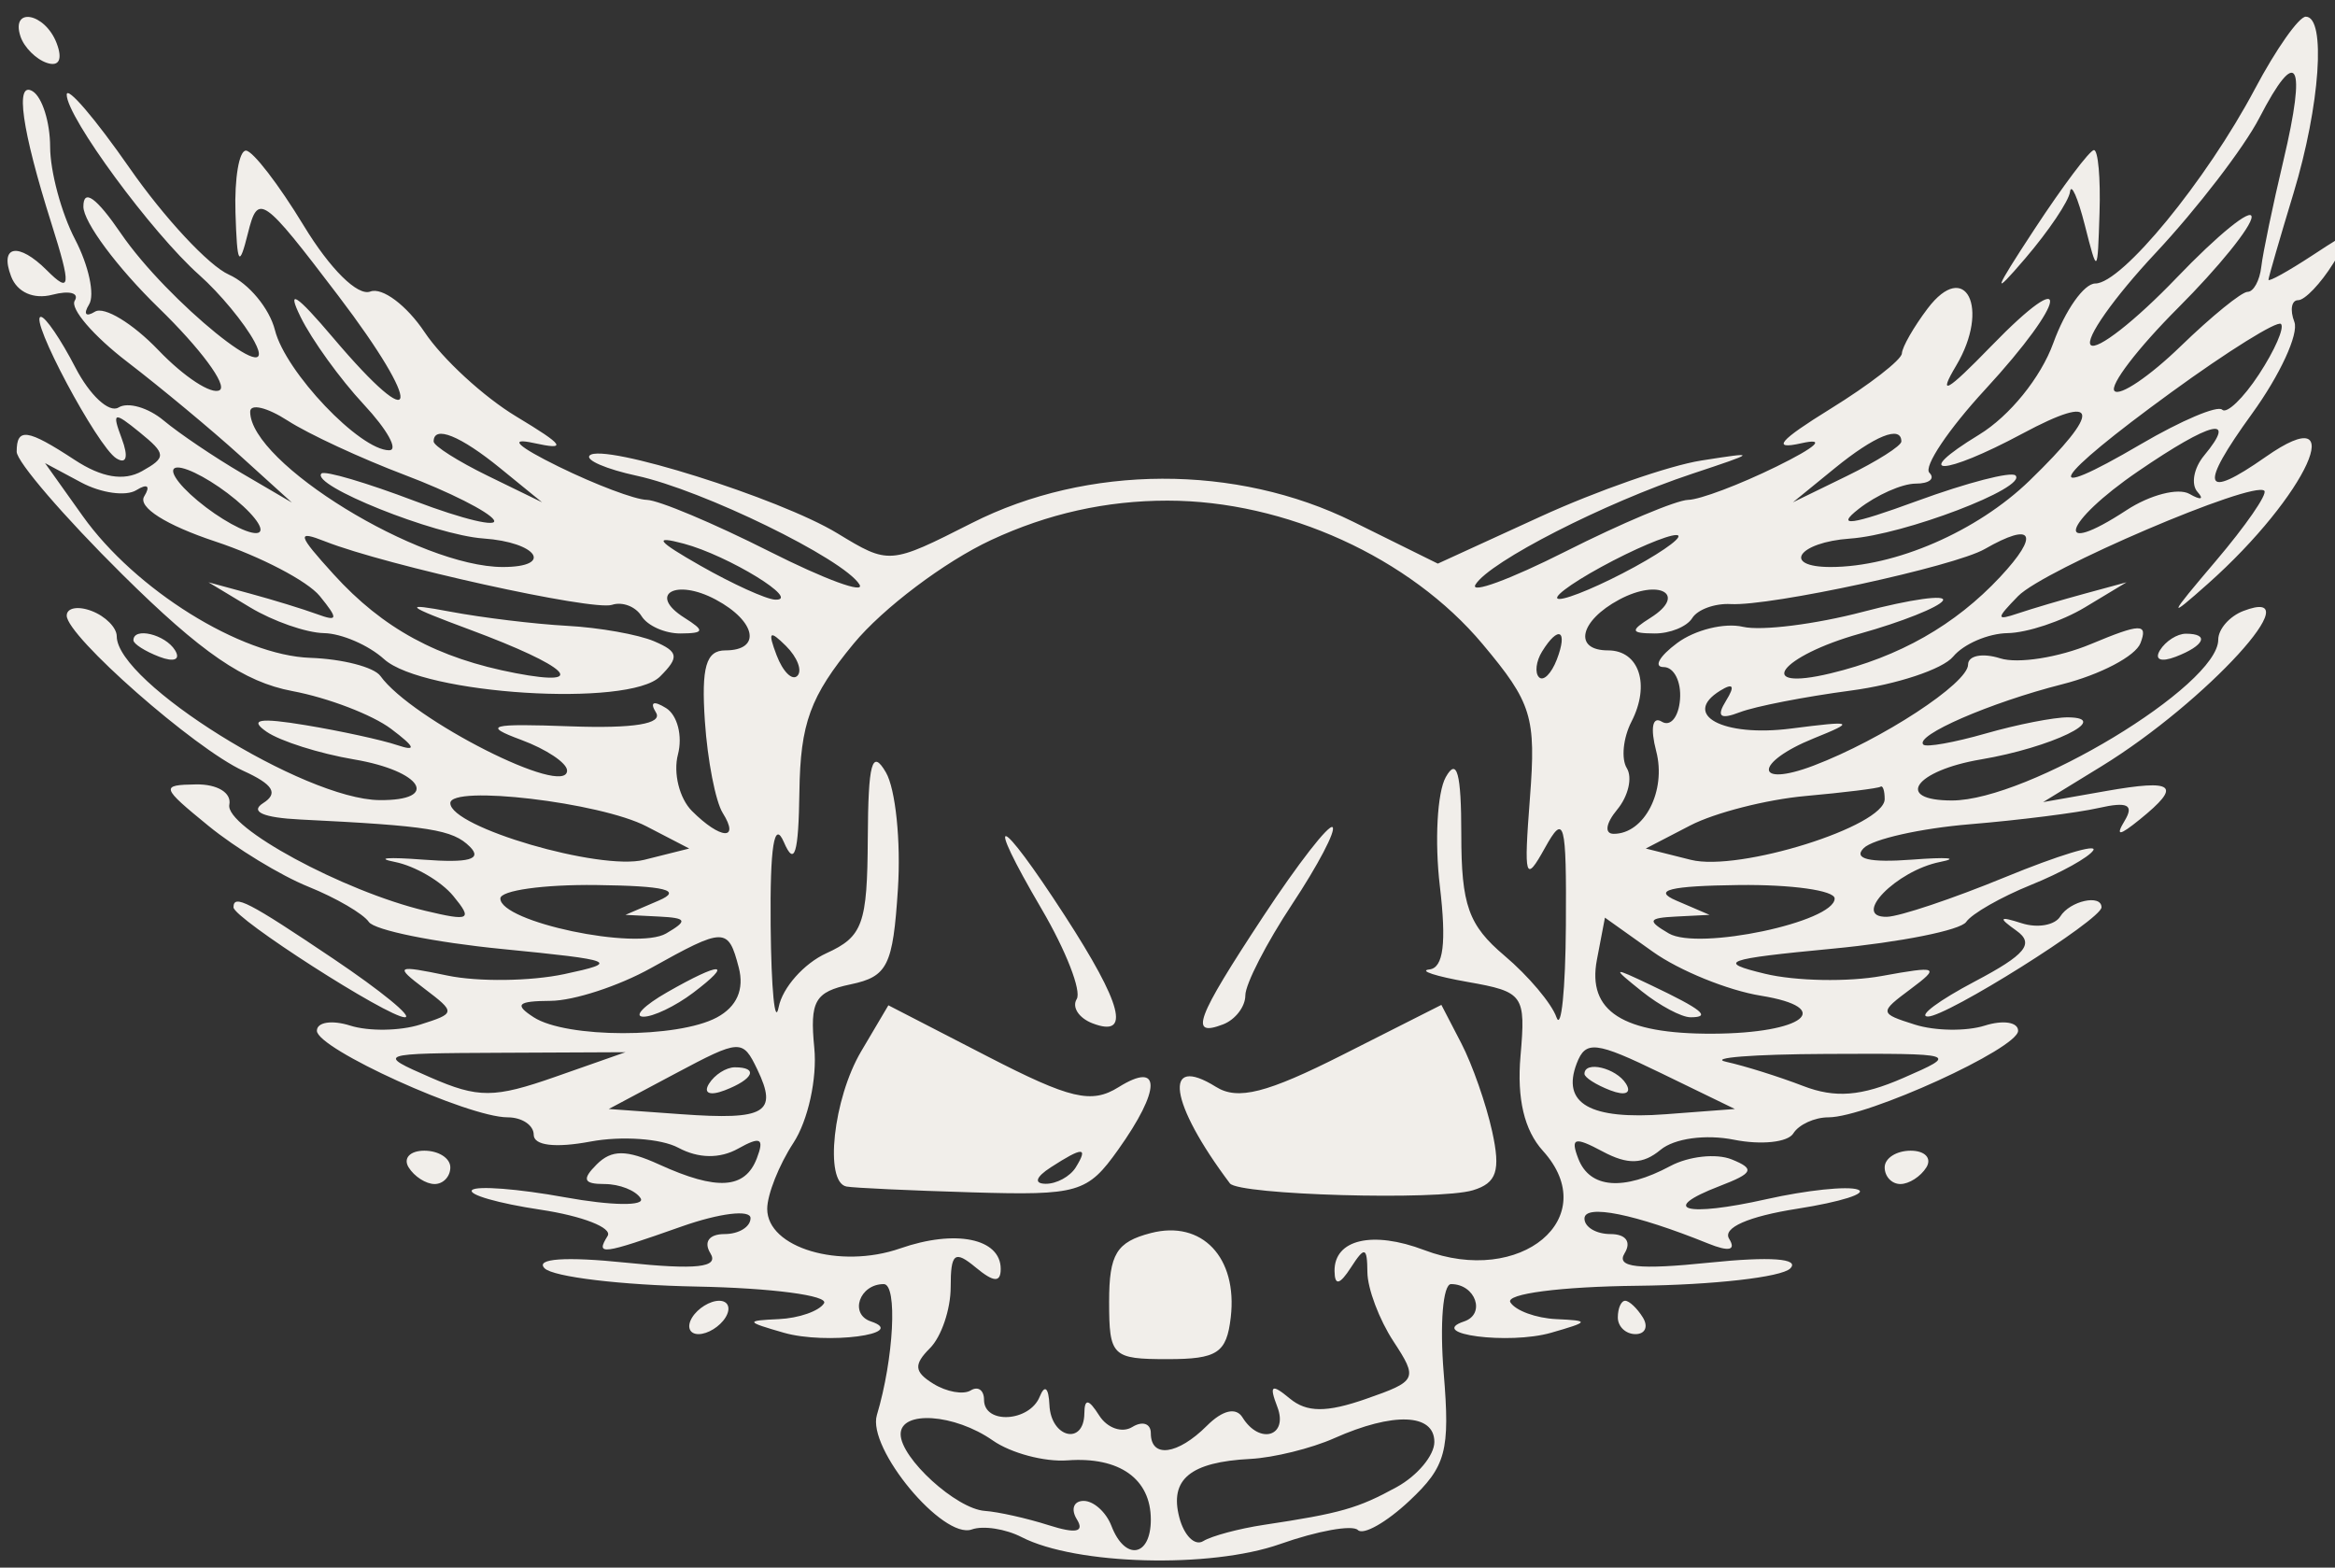 <svg width="140" height="94" viewBox="0 0 140 94" fill="none" xmlns="http://www.w3.org/2000/svg">
<rect x="0" y="0" width="140" height="94" fill="#333333" stroke="none"/>
<g clip-path="url(#clip0_481_293)">
<path fill-rule="evenodd" clip-rule="evenodd" d="M1.229 2.188C1.447 2.841 2.16 3.553 2.813 3.771C3.544 4.015 3.767 3.557 3.394 2.584C2.696 0.766 0.629 0.388 1.229 2.188ZM135.198 5.334C132.278 10.838 127.223 17 125.628 17C124.954 17 123.821 18.606 123.111 20.569C122.364 22.636 120.49 24.95 118.66 26.066C114.491 28.608 116.492 28.556 121.265 25.998C125.885 23.522 126.045 24.595 121.685 28.821C118.543 31.866 113.628 34 109.757 34C106.796 34 107.814 32.513 110.923 32.296C114.155 32.071 121.574 29.24 120.844 28.511C120.589 28.256 117.933 28.945 114.94 30.041C110.974 31.495 110.026 31.624 111.441 30.518C112.509 29.683 114.046 29 114.858 29C115.669 29 116.039 28.706 115.68 28.347C115.321 27.988 116.821 25.748 119.014 23.369C123.993 17.967 124.312 15.677 119.377 20.765C116.71 23.514 116.159 23.818 117.29 21.918C119.338 18.475 117.841 15.501 115.571 18.505C114.742 19.602 114.049 20.812 114.032 21.193C114.014 21.575 112.088 23.069 109.75 24.514C106.67 26.419 106.188 26.987 108 26.58C109.517 26.239 108.927 26.79 106.5 27.983C104.3 29.063 101.925 29.959 101.221 29.974C100.518 29.988 97.211 31.379 93.873 33.064C90.534 34.75 88.103 35.643 88.469 35.05C89.32 33.674 96.196 30.157 101.446 28.413C105.382 27.105 105.398 27.082 102 27.616C100.075 27.918 95.734 29.433 92.354 30.981L86.208 33.797L81.134 31.286C74.13 27.82 65.206 27.849 58.275 31.361C53.333 33.865 53.31 33.867 50.201 31.976C46.732 29.866 36.13 26.536 35.354 27.312C35.081 27.586 36.352 28.133 38.178 28.528C42.123 29.381 50.579 33.509 51.528 35.045C51.896 35.641 49.466 34.75 46.127 33.064C42.789 31.379 39.482 29.988 38.779 29.974C38.075 29.959 35.7 29.063 33.5 27.983C31.023 26.766 30.452 26.226 32 26.565C34.042 27.012 33.85 26.721 30.955 24.976C29.005 23.802 26.53 21.524 25.455 19.915C24.38 18.306 22.916 17.211 22.203 17.482C21.443 17.77 19.788 16.13 18.203 13.518C16.716 11.068 15.162 9.049 14.75 9.032C14.338 9.014 14.053 10.688 14.118 12.75C14.218 15.901 14.338 16.096 14.868 13.973C15.47 11.566 15.727 11.744 20.274 17.723C25.421 24.491 25.19 26.413 19.969 20.25C17.761 17.643 17.166 17.262 18.019 19C18.693 20.375 20.399 22.738 21.809 24.25C23.22 25.763 23.906 27 23.333 27C21.577 27 17.115 22.308 16.486 19.799C16.158 18.494 14.912 16.993 13.717 16.464C12.522 15.934 9.847 13.061 7.772 10.079C5.697 7.098 4 5.118 4 5.679C4 7.021 9.103 13.963 11.946 16.489C13.178 17.583 14.668 19.383 15.258 20.489C16.958 23.675 10.02 18.051 7.25 13.997C5.776 11.84 5 11.285 5 12.389C5 13.316 7.034 16.051 9.519 18.467C12.004 20.882 13.648 23.099 13.172 23.394C12.696 23.688 11.043 22.611 9.5 21C7.957 19.389 6.243 18.35 5.692 18.69C5.142 19.03 4.983 18.836 5.34 18.259C5.697 17.681 5.32 15.924 4.501 14.354C3.682 12.784 3.01 10.289 3.006 8.809C3.003 7.329 2.532 5.829 1.96 5.475C0.883 4.809 1.303 7.773 3.083 13.399C4.285 17.2 4.241 17.641 2.8 16.2C1.105 14.505 -0.048 14.711 0.669 16.581C1.033 17.529 2.021 17.966 3.139 17.674C4.164 17.406 4.767 17.568 4.48 18.033C4.192 18.499 5.604 20.144 7.619 21.69C9.633 23.235 12.681 25.768 14.391 27.318L17.5 30.136L14.5 28.38C12.85 27.415 10.741 25.99 9.813 25.215C8.885 24.439 7.667 24.088 7.106 24.435C6.544 24.782 5.379 23.701 4.517 22.033C3.654 20.365 2.726 19 2.454 19C1.692 19 5.838 26.782 6.974 27.484C7.585 27.861 7.713 27.399 7.301 26.302C6.699 24.695 6.815 24.654 8.376 25.925C9.971 27.223 9.982 27.43 8.509 28.255C7.424 28.862 6.1 28.64 4.481 27.58C1.634 25.714 1 25.625 1 27.087C1 27.685 3.849 30.996 7.332 34.444C12.081 39.147 14.631 40.896 17.531 41.44C19.658 41.839 22.321 42.858 23.449 43.706C24.893 44.791 25.003 45.079 23.821 44.682C22.898 44.371 20.423 43.832 18.321 43.484C15.562 43.026 14.911 43.135 15.98 43.876C16.793 44.44 19.156 45.188 21.23 45.539C25.309 46.228 26.422 48.014 22.75 47.978C18.243 47.934 7 40.922 7 38.155C7 37.637 6.325 36.955 5.5 36.638C4.675 36.322 4 36.446 4 36.915C4 38.148 11.672 44.893 14.582 46.219C16.382 47.039 16.708 47.568 15.778 48.158C14.967 48.673 15.778 49.032 18 49.141C25.741 49.521 27.147 49.747 28.173 50.773C28.932 51.532 28.119 51.757 25.371 51.548C23.242 51.386 22.48 51.448 23.677 51.686C24.874 51.924 26.449 52.842 27.177 53.725C28.356 55.157 28.174 55.254 25.5 54.615C20.586 53.442 13.481 49.593 13.75 48.25C13.892 47.539 13.03 47.015 11.75 47.036C9.611 47.07 9.648 47.192 12.488 49.513C14.131 50.856 16.831 52.502 18.488 53.17C20.145 53.839 21.777 54.79 22.115 55.284C22.453 55.778 26.053 56.508 30.115 56.907C36.912 57.575 37.208 57.695 33.828 58.413C31.809 58.842 28.659 58.881 26.828 58.499C23.745 57.857 23.643 57.914 25.437 59.276C27.336 60.718 27.331 60.76 25.187 61.441C23.984 61.822 22.1 61.849 21 61.5C19.9 61.151 19 61.29 19 61.809C19 62.886 28.064 67 30.435 67C31.296 67 32 67.47 32 68.045C32 68.692 33.294 68.848 35.395 68.454C37.262 68.104 39.636 68.27 40.671 68.824C41.881 69.472 43.161 69.49 44.26 68.874C45.6 68.124 45.841 68.25 45.377 69.459C44.67 71.303 42.99 71.408 39.52 69.827C37.551 68.93 36.67 68.93 35.773 69.827C34.876 70.724 34.986 71 36.241 71C37.144 71 38.121 71.386 38.412 71.858C38.704 72.33 36.66 72.302 33.869 71.794C31.078 71.287 28.575 71.092 28.306 71.361C28.037 71.63 29.878 72.159 32.398 72.537C34.918 72.915 36.733 73.624 36.431 74.112C35.702 75.292 36.046 75.248 40.874 73.544C43.148 72.742 45 72.518 45 73.044C45 73.57 44.298 74 43.441 74C42.516 74 42.173 74.47 42.596 75.156C43.121 76.004 41.768 76.153 37.513 75.713C33.901 75.341 32.069 75.469 32.654 76.054C33.17 76.57 37.268 77.062 41.762 77.147C46.255 77.233 49.695 77.685 49.406 78.151C49.118 78.618 47.896 79.045 46.691 79.1C44.673 79.192 44.697 79.256 47 79.918C49.531 80.645 54.498 79.999 52.218 79.239C50.908 78.803 51.526 77 52.986 77C53.824 77 53.59 81.468 52.575 84.854C51.979 86.844 56.536 92.334 58.268 91.712C58.946 91.469 60.29 91.676 61.255 92.173C64.51 93.847 72.57 94.063 76.751 92.588C78.988 91.798 81.087 91.42 81.414 91.747C81.74 92.074 83.131 91.286 84.504 89.996C86.702 87.931 86.948 87.016 86.56 82.326C86.318 79.396 86.517 77 87.001 77C88.471 77 89.098 78.801 87.782 79.239C85.502 79.999 90.469 80.645 93 79.918C95.303 79.256 95.327 79.192 93.309 79.1C92.104 79.045 90.866 78.592 90.558 78.094C90.243 77.583 93.574 77.15 98.193 77.1C102.7 77.052 106.814 76.586 107.336 76.064C107.934 75.466 106.144 75.336 102.487 75.713C98.232 76.153 96.879 76.004 97.404 75.156C97.827 74.47 97.484 74 96.559 74C95.702 74 95 73.581 95 73.07C95 72.181 98.026 72.791 102.414 74.566C103.669 75.073 104.103 74.976 103.674 74.282C103.269 73.626 104.823 72.941 107.76 72.481C110.367 72.072 112.001 71.555 111.39 71.332C110.78 71.109 108.317 71.368 105.917 71.907C101.054 73 99.413 72.542 103.105 71.122C105.126 70.344 105.239 70.095 103.828 69.523C102.909 69.151 101.251 69.331 100.144 69.923C97.332 71.428 95.316 71.265 94.629 69.477C94.148 68.222 94.404 68.146 96.086 69.046C97.593 69.852 98.505 69.826 99.566 68.945C100.391 68.261 102.268 68.004 103.964 68.343C105.591 68.668 107.191 68.499 107.52 67.967C107.849 67.435 108.796 67 109.624 67C111.95 67 121 62.871 121 61.809C121 61.29 120.1 61.151 119 61.5C117.9 61.849 116.016 61.822 114.813 61.441C112.67 60.761 112.665 60.717 114.563 59.301C116.337 57.977 116.192 57.911 112.828 58.524C110.809 58.892 107.659 58.833 105.828 58.392C102.884 57.683 103.353 57.509 109.885 56.886C113.947 56.499 117.547 55.778 117.885 55.284C118.223 54.79 119.972 53.791 121.771 53.063C123.571 52.335 125.252 51.401 125.508 50.987C125.764 50.573 123.392 51.296 120.237 52.593C117.082 53.891 113.882 54.963 113.128 54.976C110.966 55.014 113.69 52.21 116.323 51.686C117.52 51.448 116.758 51.386 114.629 51.548C112.087 51.741 111.096 51.504 111.743 50.857C112.285 50.315 115.152 49.671 118.114 49.425C121.076 49.179 124.55 48.74 125.834 48.449C127.558 48.058 127.965 48.257 127.392 49.21C126.819 50.162 127.059 50.14 128.308 49.128C130.839 47.075 130.392 46.708 126.25 47.437L122.5 48.097L126 45.949C132.277 42.096 138.748 35.008 134.5 36.638C133.675 36.955 133 37.728 133 38.357C133 41.11 121.592 48 117.032 48C113.545 48 114.811 46.208 118.77 45.539C122.98 44.828 126.675 43.043 123.993 43.015C123.165 43.007 120.945 43.442 119.06 43.983C117.175 44.523 115.491 44.824 115.318 44.651C114.774 44.107 119.329 42.127 123.647 41.031C125.928 40.452 128.038 39.343 128.336 38.566C128.797 37.366 128.349 37.374 125.366 38.62C123.434 39.428 120.986 39.813 119.927 39.477C118.867 39.14 118 39.309 118 39.851C118 40.972 112.83 44.354 108.739 45.909C105.156 47.272 105.166 45.723 108.75 44.274C111.272 43.254 111.158 43.205 107.376 43.688C103.306 44.208 100.797 42.862 103.138 41.415C103.923 40.93 104.039 41.128 103.49 42.015C102.897 42.975 103.127 43.165 104.324 42.706C105.232 42.357 108.223 41.774 110.97 41.41C113.717 41.045 116.478 40.129 117.105 39.373C117.732 38.618 119.202 37.984 120.372 37.965C121.543 37.945 123.625 37.251 125 36.423L127.5 34.917L125 35.596C123.625 35.969 121.825 36.502 121 36.779C119.667 37.228 119.667 37.113 121 35.744C122.54 34.163 135.117 28.784 135.763 29.43C135.961 29.628 134.65 31.525 132.849 33.645C129.981 37.02 129.924 37.189 132.385 35C138.336 29.706 141.043 23.755 135.842 27.398C132.069 30.041 131.816 29.237 135.026 24.805C136.697 22.498 137.839 20.023 137.564 19.305C137.288 18.587 137.39 18 137.791 18C138.191 18 139.138 17.008 139.895 15.796C141.266 13.601 141.261 13.599 138.636 15.319C137.186 16.269 136.005 16.923 136.011 16.773C136.017 16.623 136.692 14.291 137.511 11.591C139.106 6.333 139.477 1 138.248 1C137.835 1 136.462 2.95 135.198 5.334ZM135.467 7.064C134.542 8.852 131.741 12.501 129.242 15.173C126.742 17.845 124.993 20.327 125.355 20.688C125.716 21.05 128.034 19.235 130.506 16.655C132.978 14.075 135 12.435 135 13.009C135 13.583 133.018 16.034 130.596 18.456C128.175 20.878 126.457 23.124 126.781 23.447C127.104 23.771 128.886 22.565 130.74 20.768C132.594 18.97 134.403 17.5 134.759 17.5C135.116 17.5 135.485 16.825 135.58 16C135.674 15.175 136.273 12.303 136.91 9.617C138.313 3.7 137.735 2.677 135.467 7.064ZM121.977 13.75C119.51 17.508 119.394 17.873 121.424 15.5C122.835 13.85 124.046 12.05 124.113 11.5C124.181 10.95 124.58 11.85 125 13.5C125.76 16.486 125.764 16.482 125.882 12.75C125.947 10.688 125.797 9 125.548 9C125.299 9 123.693 11.137 121.977 13.75ZM130.181 23.526C122.993 28.756 122.084 30.313 128.368 26.63C130.771 25.222 132.96 24.293 133.233 24.566C133.506 24.839 134.501 23.884 135.444 22.444C136.388 21.005 136.98 19.647 136.761 19.427C136.541 19.208 133.58 21.052 130.181 23.526ZM15 24.689C15 27.762 25.149 34 30.149 34C33.23 34 32.217 32.515 28.981 32.289C26.05 32.084 18.581 29.086 19.274 28.393C19.464 28.203 21.988 28.948 24.883 30.048C27.779 31.148 29.904 31.654 29.606 31.172C29.309 30.691 26.913 29.482 24.283 28.487C21.652 27.491 18.488 26.023 17.25 25.223C16.012 24.424 15 24.183 15 24.689ZM128.19 28.264C123.683 31.347 123.039 33.515 127.497 30.594C128.905 29.672 130.606 29.233 131.278 29.619C131.95 30.005 132.166 29.952 131.759 29.502C131.351 29.052 131.528 28.069 132.151 27.318C134.18 24.874 132.591 25.253 128.19 28.264ZM26 26.474C26 26.735 27.462 27.662 29.25 28.535L32.5 30.12L30 28.082C27.593 26.12 26 25.48 26 26.474ZM110 28.082L107.5 30.12L110.75 28.535C112.537 27.662 114 26.735 114 26.474C114 25.48 112.407 26.12 110 28.082ZM4.959 30.943C8.107 35.363 14.426 39.302 18.603 39.447C20.535 39.514 22.427 40.004 22.808 40.535C24.678 43.144 34 47.868 34 46.206C34 45.755 32.763 44.927 31.25 44.366C28.903 43.496 29.34 43.377 34.236 43.555C37.985 43.691 39.75 43.404 39.331 42.727C38.945 42.101 39.183 41.995 39.933 42.458C40.616 42.88 40.937 44.134 40.647 45.244C40.356 46.354 40.735 47.878 41.488 48.631C43.201 50.343 44.382 50.42 43.333 48.75C42.902 48.063 42.42 45.587 42.263 43.25C42.044 39.998 42.332 39 43.488 39C45.673 39 45.345 37.255 42.914 35.954C40.51 34.668 38.819 35.641 41.029 37.039C42.274 37.826 42.24 37.972 40.809 37.985C39.879 37.993 38.825 37.526 38.467 36.947C38.11 36.368 37.311 36.063 36.693 36.269C35.552 36.649 23.156 33.909 19.5 32.468C17.763 31.783 17.828 32.041 20 34.435C22.958 37.695 26.232 39.473 30.927 40.368C35.409 41.222 34.068 39.95 28.179 37.76C24.285 36.312 24.087 36.131 27 36.679C28.925 37.041 32.075 37.423 34 37.527C35.925 37.63 38.276 38.048 39.224 38.455C40.686 39.081 40.739 39.404 39.576 40.566C37.72 42.423 25.37 41.645 23.027 39.524C22.101 38.686 20.478 37.984 19.421 37.965C18.365 37.945 16.375 37.251 15 36.423L12.5 34.917L15 35.596C16.375 35.969 18.175 36.522 19 36.824C20.27 37.29 20.296 37.124 19.173 35.742C18.443 34.844 15.627 33.373 12.915 32.472C9.943 31.485 8.248 30.409 8.647 29.763C9.034 29.135 8.839 28.981 8.175 29.392C7.552 29.777 6.064 29.57 4.87 28.931L2.699 27.769L4.959 30.943ZM11.861 30.033C13.159 31.115 14.734 31.985 15.361 31.967C15.987 31.948 15.438 31.048 14.139 29.967C12.841 28.885 11.266 28.015 10.639 28.033C10.013 28.052 10.562 28.952 11.861 30.033ZM59.429 32.381C56.64 33.679 52.928 36.478 51.179 38.599C48.578 41.754 47.987 43.369 47.93 47.478C47.878 51.205 47.638 51.984 47 50.5C46.418 49.146 46.162 50.761 46.206 55.5C46.243 59.35 46.459 61.549 46.688 60.387C46.916 59.225 48.205 57.772 49.552 57.158C51.732 56.165 52.003 55.41 52.03 50.271C52.054 45.732 52.286 44.887 53.116 46.315C53.697 47.313 54.021 50.463 53.836 53.315C53.538 57.918 53.219 58.559 51 59.026C48.857 59.477 48.546 60.021 48.823 62.84C49.002 64.667 48.446 67.196 47.573 68.529C46.708 69.85 46 71.632 46 72.49C46 74.826 50.357 76.12 53.975 74.859C57.288 73.704 60 74.259 60 76.091C60 76.922 59.581 76.897 58.5 76C57.237 74.952 57 75.138 57 77.178C57 78.51 56.441 80.159 55.758 80.842C54.77 81.83 54.811 82.265 55.961 82.976C56.755 83.466 57.763 83.646 58.202 83.375C58.641 83.104 59 83.359 59 83.941C59 85.424 61.725 85.268 62.338 83.75C62.639 83.003 62.874 83.205 62.921 84.25C63.01 86.221 64.992 86.694 65.015 84.75C65.026 83.845 65.271 83.88 65.904 84.878C66.384 85.636 67.277 85.947 67.888 85.569C68.5 85.191 69 85.359 69 85.941C69 87.461 70.611 87.246 72.365 85.492C73.299 84.558 74.109 84.368 74.495 84.992C75.523 86.656 77.263 86.128 76.584 84.359C76.084 83.056 76.238 82.953 77.329 83.858C78.348 84.703 79.531 84.711 81.893 83.887C84.967 82.816 85.027 82.69 83.541 80.423C82.694 79.129 81.993 77.267 81.985 76.285C81.972 74.767 81.824 74.724 81 76C80.322 77.049 80.026 77.115 80.015 76.219C79.993 74.319 82.294 73.781 85.397 74.961C91.183 77.161 96.134 73.015 92.507 69.007C91.391 67.774 90.944 65.883 91.165 63.329C91.484 59.653 91.358 59.475 87.999 58.882C86.074 58.542 85.041 58.204 85.703 58.132C86.546 58.039 86.733 56.545 86.329 53.132C86.012 50.455 86.172 47.515 86.684 46.6C87.355 45.401 87.615 46.359 87.615 50.027C87.615 54.276 88.044 55.481 90.208 57.309C91.634 58.514 93.035 60.175 93.321 61C93.608 61.825 93.862 59.35 93.886 55.5C93.925 49.218 93.795 48.741 92.624 50.854C91.446 52.978 91.359 52.684 91.73 47.854C92.105 42.983 91.849 42.15 88.892 38.621C84.54 33.427 77.055 30.02 70 30.02C66.318 30.02 62.824 30.8 59.429 32.381ZM42 33.924C43.925 35.02 45.938 35.935 46.473 35.958C48.095 36.028 43.675 33.316 41 32.6C39.134 32.101 39.387 32.436 42 33.924ZM96 34C94.075 35.054 92.95 35.916 93.5 35.916C94.05 35.916 96.075 35.054 98 34C99.925 32.946 101.05 32.084 100.5 32.084C99.95 32.084 97.925 32.946 96 34ZM119 32.922C117.174 33.97 106.17 36.355 103.77 36.223C102.818 36.17 101.779 36.549 101.461 37.064C101.142 37.579 100.121 37.993 99.191 37.985C97.76 37.972 97.726 37.826 98.971 37.039C101.181 35.641 99.49 34.668 97.086 35.954C94.702 37.23 94.313 39 96.417 39C98.282 39 98.957 41.058 97.819 43.271C97.318 44.245 97.192 45.502 97.54 46.064C97.888 46.627 97.628 47.743 96.964 48.544C96.273 49.376 96.184 50 96.755 50C98.597 50 99.922 47.419 99.301 45.042C98.94 43.662 99.078 42.93 99.635 43.274C100.157 43.597 100.65 42.993 100.73 41.931C100.81 40.869 100.368 40 99.747 40C99.126 40 99.491 39.351 100.559 38.559C101.626 37.766 103.4 37.328 104.5 37.586C105.6 37.843 108.846 37.437 111.712 36.683C114.579 35.929 116.728 35.63 116.488 36.019C116.248 36.408 114.015 37.296 111.526 37.993C106.707 39.342 105.107 41.492 109.75 40.379C113.875 39.39 117.223 37.487 119.924 34.595C122.324 32.026 121.899 31.258 119 32.922ZM8 38.393C8 38.609 8.698 39.054 9.552 39.382C10.442 39.723 10.843 39.555 10.493 38.989C9.906 38.038 8 37.583 8 38.393ZM46.564 39.293C46.94 40.279 47.499 40.834 47.807 40.526C48.115 40.219 47.808 39.412 47.124 38.733C46.136 37.753 46.022 37.868 46.564 39.293ZM92.459 39.067C92.096 39.653 92.014 40.348 92.276 40.61C92.538 40.872 93.019 40.392 93.345 39.543C94.021 37.781 93.445 37.471 92.459 39.067ZM129.507 38.989C129.157 39.555 129.558 39.723 130.448 39.382C132.18 38.717 132.497 38 131.059 38C130.541 38 129.843 38.445 129.507 38.989ZM27 48.16C27 49.602 35.966 52.225 38.619 51.56L41.324 50.881L38.756 49.549C35.988 48.112 27 47.051 27 48.16ZM108.254 47.732C105.918 47.942 102.808 48.737 101.342 49.498L98.676 50.881L101.381 51.56C104.269 52.284 113 49.547 113 47.917C113 47.413 112.888 47.079 112.75 47.175C112.612 47.271 110.589 47.522 108.254 47.732ZM75.75 54.937C71.694 61.096 71.277 62.215 73.333 61.426C74.067 61.144 74.667 60.362 74.667 59.687C74.667 59.013 75.933 56.548 77.48 54.21C79.027 51.872 80.114 49.798 79.896 49.601C79.678 49.405 77.813 51.806 75.75 54.937ZM62.455 54.514C63.91 56.997 64.856 59.425 64.556 59.909C64.257 60.394 64.684 61.048 65.506 61.364C67.816 62.25 67.295 60.234 63.832 54.89C59.852 48.748 58.928 48.496 62.455 54.514ZM30 53.878C30 55.286 38.173 57.008 39.942 55.973C41.257 55.203 41.188 55.045 39.5 54.96L37.5 54.859L39.5 54C40.939 53.382 39.887 53.121 35.75 53.07C32.587 53.032 30 53.395 30 53.878ZM100.5 54L102.5 54.859L100.5 54.96C98.812 55.045 98.743 55.203 100.058 55.973C101.827 57.008 110 55.286 110 53.878C110 53.395 107.412 53.032 104.25 53.07C100.113 53.121 99.061 53.382 100.5 54ZM14 54.406C14 55.06 23.253 61 24.272 61C24.783 61 22.861 59.425 20 57.5C14.882 54.056 14 53.601 14 54.406ZM123.527 54.956C123.202 55.482 122.163 55.665 121.218 55.362C119.859 54.927 119.792 55.019 120.898 55.806C121.995 56.587 121.458 57.242 118.398 58.856C116.254 59.987 114.985 60.931 115.579 60.956C116.679 61.001 126 55.143 126 54.406C126 53.6 124.104 54.022 123.527 54.956ZM95.746 57.549C95.155 60.641 97.29 62.006 102.684 61.985C108.153 61.963 110.082 60.437 105.568 59.705C103.595 59.385 100.687 58.201 99.105 57.074L96.228 55.026L95.746 57.549ZM39.016 58.057C37.099 59.126 34.399 60.007 33.016 60.015C31.024 60.027 30.813 60.233 32 61C33.956 62.264 40.623 62.272 42.976 61.013C44.18 60.368 44.637 59.328 44.293 58.013C43.659 55.588 43.441 55.59 39.016 58.057ZM40 59.5C38.625 60.286 37.976 60.945 38.559 60.965C39.141 60.984 40.491 60.339 41.559 59.532C44.028 57.664 43.239 57.648 40 59.5ZM98.441 59.445C99.509 60.3 100.821 61 101.358 61C102.628 61 102.061 60.538 99 59.08C96.643 57.958 96.611 57.978 98.441 59.445ZM51.632 63.045C49.957 65.882 49.412 70.883 50.75 71.149C51.163 71.231 54.555 71.389 58.289 71.499C64.661 71.687 65.198 71.53 67.039 68.945C69.622 65.318 69.634 63.587 67.065 65.192C65.442 66.205 64.171 65.906 59.197 63.341L53.265 60.282L51.632 63.045ZM80.512 63.245C75.953 65.55 74.216 65.991 72.909 65.175C69.687 63.163 70.115 66.14 73.741 70.96C74.265 71.658 86.244 71.997 88.31 71.373C89.742 70.941 89.984 70.203 89.466 67.846C89.106 66.207 88.274 63.828 87.616 62.561L86.421 60.257L80.512 63.245ZM40.5 64.371L36.5 66.5L40.854 66.813C45.898 67.175 46.655 66.729 45.407 64.131C44.526 62.297 44.386 62.304 40.5 64.371ZM94.538 63.761C93.611 66.179 95.324 67.159 99.873 66.814L104.018 66.5L99.58 64.344C95.672 62.446 95.07 62.376 94.538 63.761ZM25.797 64.603C28.675 65.861 29.626 65.857 33.297 64.57L37.5 63.095L30 63.129C22.601 63.163 22.544 63.183 25.797 64.603ZM103.5 63.672C104.6 63.914 106.673 64.565 108.106 65.118C110.033 65.861 111.596 65.738 114.106 64.643C117.463 63.179 117.414 63.164 109.5 63.198C105.1 63.217 102.4 63.43 103.5 63.672ZM42.507 64.989C42.157 65.555 42.558 65.723 43.448 65.382C45.18 64.717 45.497 64 44.059 64C43.541 64 42.843 64.445 42.507 64.989ZM95 64.393C95 64.609 95.698 65.054 96.552 65.382C97.442 65.723 97.843 65.555 97.493 64.989C96.906 64.038 95 63.583 95 64.393ZM24.5 70C24.84 70.55 25.541 71 26.059 71C26.577 71 27 70.55 27 70C27 69.45 26.298 69 25.441 69C24.584 69 24.16 69.45 24.5 70ZM63 70C62.099 70.582 61.975 70.975 62.691 70.985C63.346 70.993 64.16 70.55 64.5 70C65.267 68.758 64.921 68.758 63 70ZM113 70C113 70.55 113.423 71 113.941 71C114.459 71 115.16 70.55 115.5 70C115.84 69.45 115.416 69 114.559 69C113.702 69 113 69.45 113 70ZM69 73.94C66.941 74.475 66.5 75.2 66.5 78.045C66.5 81.327 66.675 81.5 70 81.5C72.989 81.5 73.543 81.135 73.792 78.999C74.213 75.405 72.068 73.142 69 73.94ZM41.5 79C41.16 79.55 41.332 80 41.882 80C42.432 80 43.16 79.55 43.5 79C43.84 78.45 43.668 78 43.118 78C42.568 78 41.84 78.45 41.5 79ZM97 79C97 79.55 97.477 80 98.059 80C98.641 80 98.84 79.55 98.5 79C98.16 78.45 97.684 78 97.441 78C97.198 78 97 78.45 97 79ZM54 86C54 87.44 57.338 90.482 59.047 90.6C59.846 90.655 61.569 91.041 62.875 91.457C64.512 91.979 65.038 91.87 64.566 91.107C64.19 90.498 64.373 90 64.972 90C65.572 90 66.322 90.675 66.638 91.5C67.45 93.615 69 93.367 69 91.122C69 88.676 67.117 87.338 64 87.57C62.625 87.672 60.612 87.136 59.527 86.378C57.23 84.773 54 84.552 54 86ZM80 86.24C78.625 86.852 76.36 87.411 74.968 87.483C71.367 87.668 70.11 88.703 70.708 90.99C70.993 92.083 71.639 92.723 72.142 92.412C72.645 92.102 74.281 91.663 75.778 91.437C80.376 90.745 81.42 90.448 83.75 89.167C84.987 88.486 86 87.27 86 86.465C86 84.755 83.542 84.663 80 86.24Z" fill="#F1EEEA"/>
</g>
<defs>
<clipPath id="clip0_481_293">
<rect width="140" height="94" fill="white"/>
</clipPath>
</defs>
</svg>
